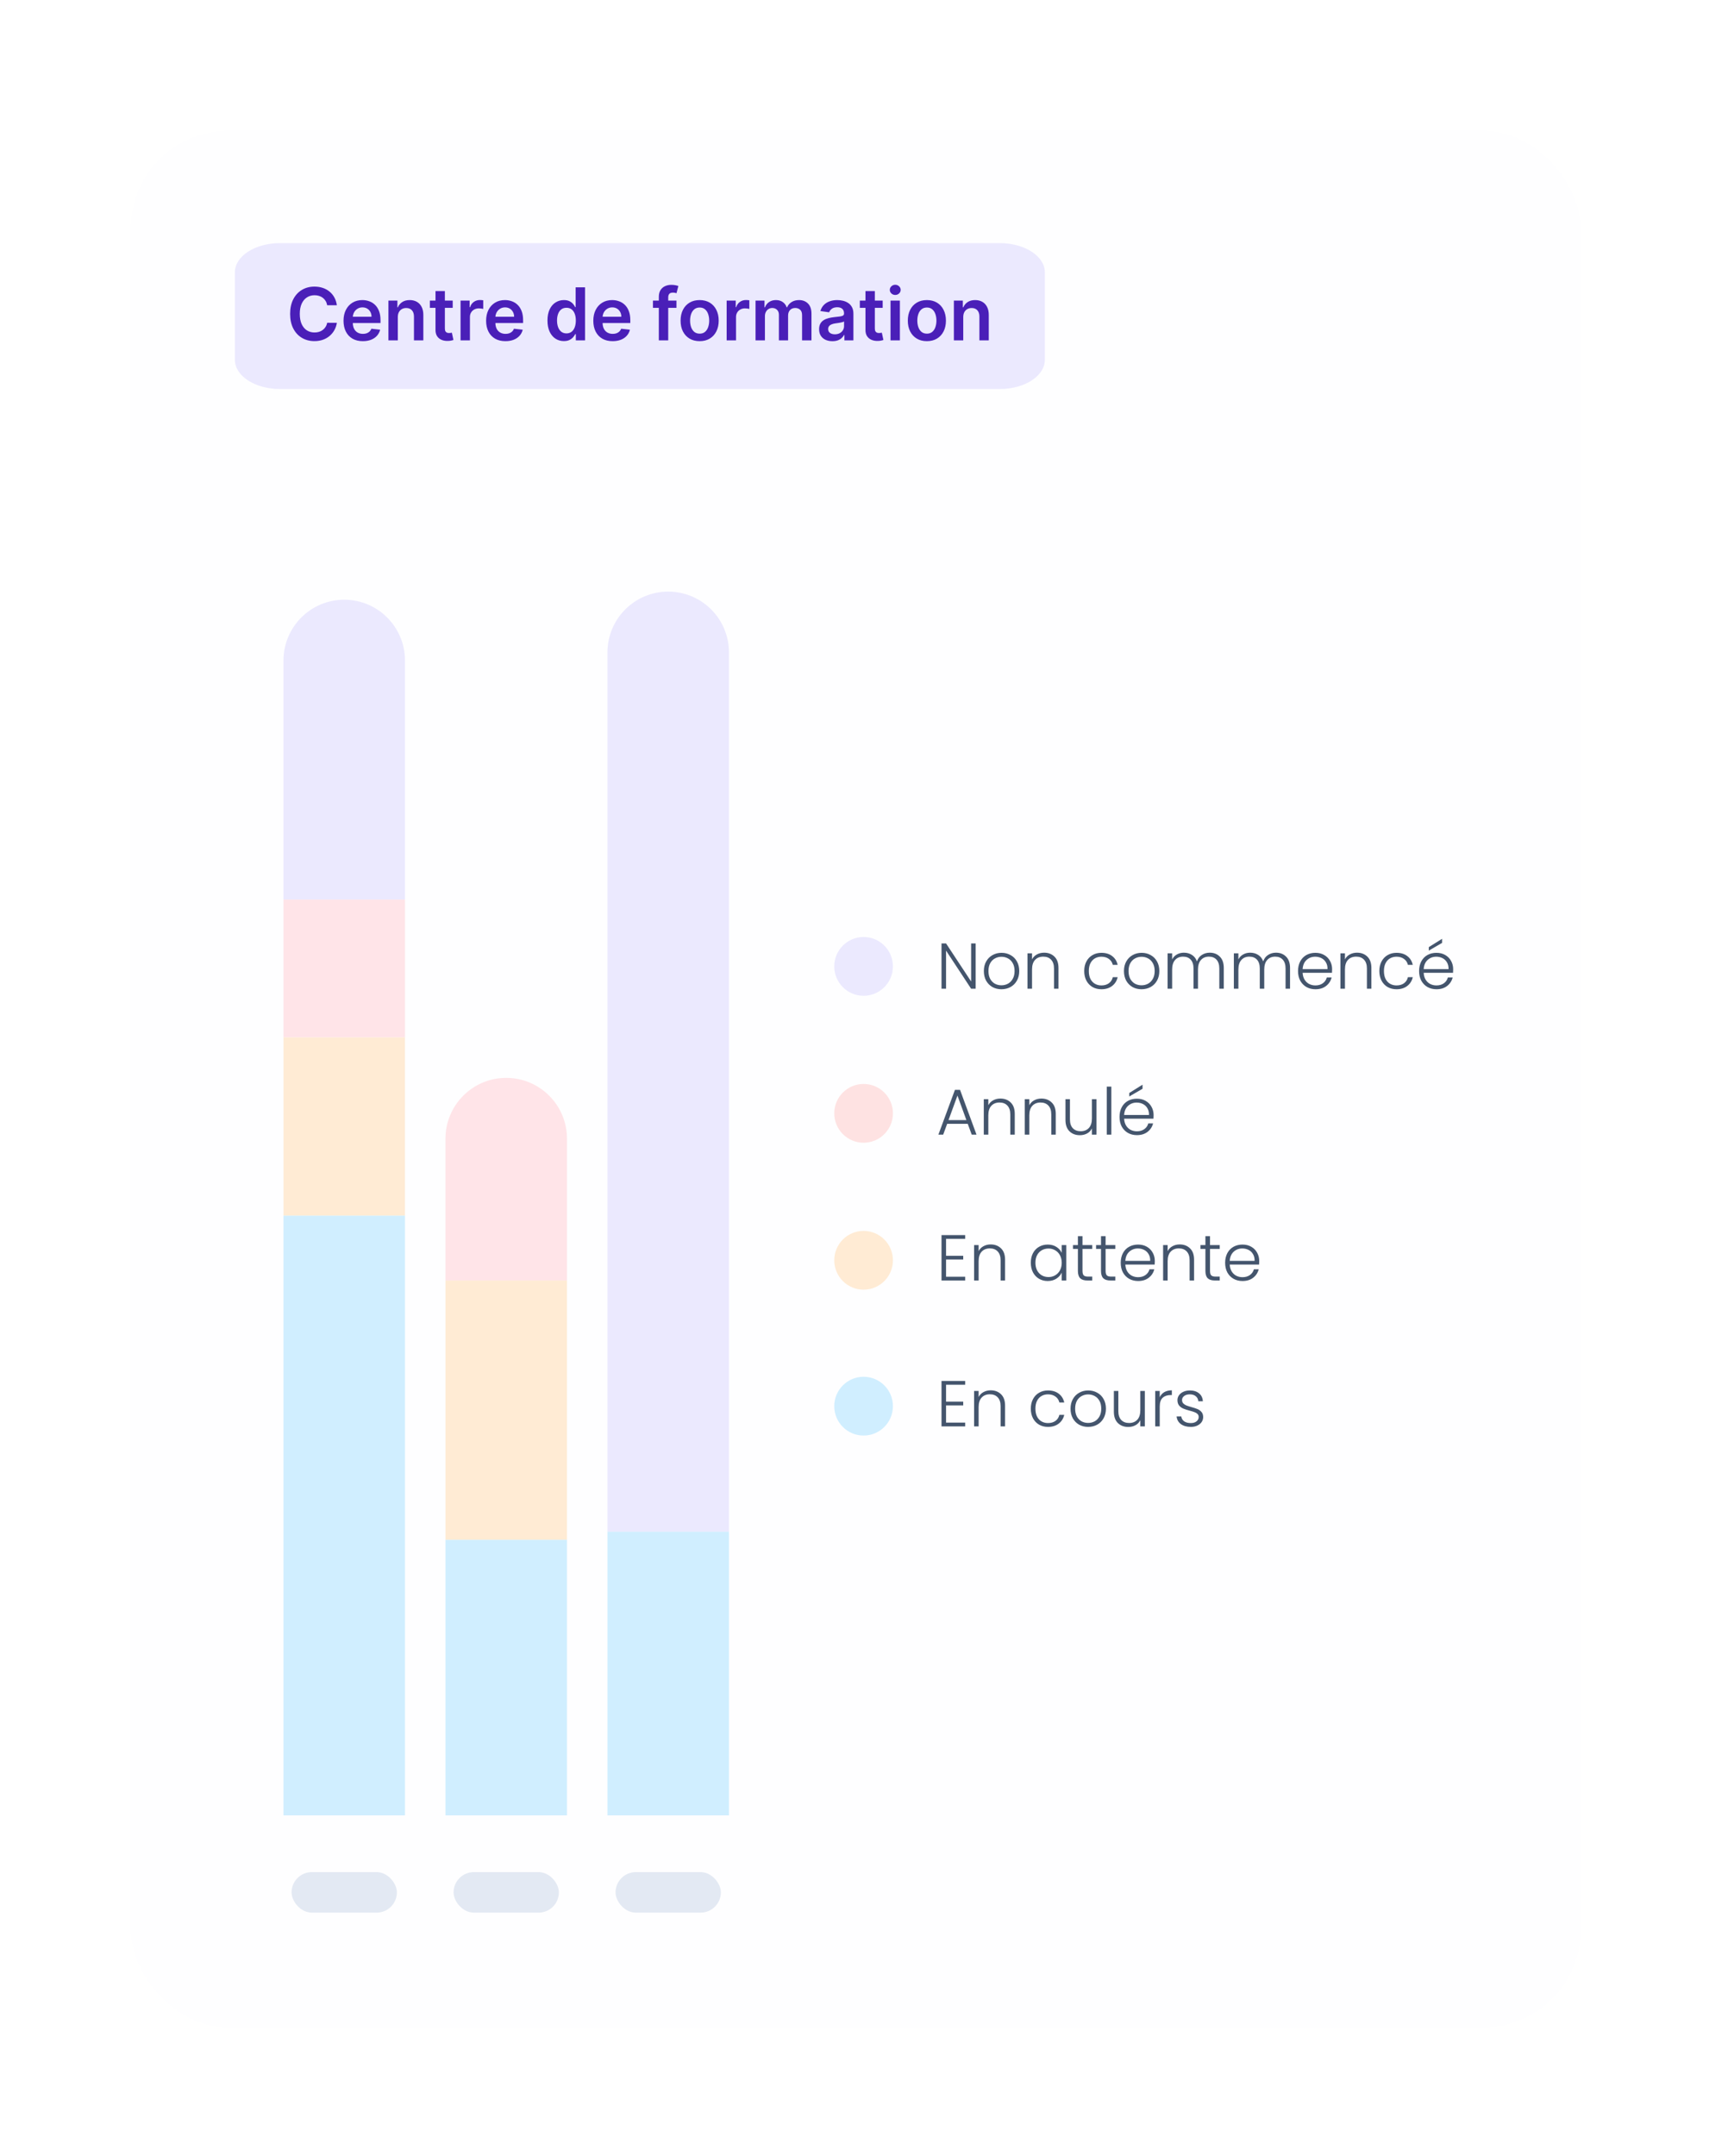 <svg width="211" height="266" viewBox="0 0 211 266" fill="none" xmlns="http://www.w3.org/2000/svg">
<g filter="url(#filter0_d_2831_55478)">
<rect x="13" y="13" width="179" height="234" rx="12" fill="#FEFEFF"/>
</g>
<path d="M123.444 30H34.556C31.487 30 29 31.612 29 33.6V44.4C29 46.388 31.487 48 34.556 48H123.444C126.513 48 129 46.388 129 44.4V33.6C129 31.612 126.513 30 123.444 30Z" fill="#EBE9FE"/>
<path d="M41.589 37.663H40.393C40.359 37.467 40.296 37.293 40.205 37.142C40.113 36.989 39.999 36.859 39.863 36.752C39.726 36.646 39.571 36.566 39.396 36.512C39.224 36.457 39.037 36.429 38.837 36.429C38.481 36.429 38.166 36.519 37.891 36.698C37.616 36.875 37.401 37.135 37.245 37.478C37.09 37.819 37.012 38.235 37.012 38.727C37.012 39.228 37.09 39.65 37.245 39.993C37.403 40.334 37.618 40.592 37.891 40.766C38.166 40.939 38.48 41.025 38.834 41.025C39.03 41.025 39.213 41 39.383 40.949C39.556 40.895 39.71 40.818 39.847 40.715C39.985 40.613 40.101 40.487 40.195 40.338C40.291 40.189 40.357 40.019 40.393 39.827L41.589 39.833C41.544 40.144 41.447 40.436 41.298 40.709C41.151 40.981 40.958 41.222 40.719 41.431C40.481 41.638 40.202 41.8 39.882 41.917C39.562 42.032 39.208 42.09 38.818 42.09C38.242 42.09 37.729 41.956 37.277 41.69C36.825 41.424 36.47 41.039 36.21 40.536C35.95 40.033 35.82 39.43 35.82 38.727C35.82 38.022 35.951 37.419 36.213 36.918C36.475 36.416 36.832 36.031 37.283 35.765C37.735 35.498 38.247 35.365 38.818 35.365C39.182 35.365 39.521 35.416 39.834 35.519C40.147 35.621 40.426 35.771 40.671 35.969C40.916 36.165 41.118 36.406 41.275 36.691C41.435 36.975 41.54 37.299 41.589 37.663ZM44.797 42.096C44.304 42.096 43.879 41.994 43.521 41.789C43.166 41.582 42.892 41.291 42.7 40.913C42.508 40.534 42.412 40.088 42.412 39.574C42.412 39.069 42.508 38.626 42.7 38.245C42.894 37.861 43.164 37.563 43.512 37.35C43.859 37.135 44.267 37.027 44.736 37.027C45.038 37.027 45.324 37.076 45.592 37.174C45.863 37.27 46.102 37.419 46.308 37.621C46.517 37.824 46.681 38.082 46.8 38.395C46.92 38.706 46.979 39.077 46.979 39.507V39.862H42.956V39.082H45.87C45.868 38.86 45.82 38.663 45.727 38.491C45.633 38.316 45.502 38.179 45.334 38.078C45.167 37.978 44.973 37.928 44.752 37.928C44.515 37.928 44.308 37.986 44.129 38.101C43.95 38.214 43.81 38.363 43.71 38.548C43.612 38.731 43.562 38.933 43.56 39.152V39.833C43.56 40.119 43.612 40.364 43.716 40.568C43.821 40.771 43.967 40.926 44.154 41.035C44.342 41.141 44.561 41.195 44.812 41.195C44.981 41.195 45.133 41.171 45.27 41.124C45.406 41.075 45.524 41.004 45.624 40.91C45.724 40.816 45.8 40.7 45.851 40.562L46.931 40.683C46.863 40.969 46.733 41.218 46.542 41.431C46.352 41.642 46.109 41.806 45.813 41.923C45.517 42.038 45.178 42.096 44.797 42.096ZM49.115 39.124V42H47.958V37.091H49.064V37.925H49.122C49.234 37.65 49.415 37.432 49.662 37.27C49.911 37.108 50.219 37.027 50.585 37.027C50.924 37.027 51.219 37.099 51.471 37.244C51.724 37.389 51.92 37.599 52.059 37.874C52.199 38.149 52.269 38.482 52.267 38.874V42H51.109V39.053C51.109 38.725 51.024 38.468 50.854 38.283C50.685 38.098 50.452 38.005 50.154 38.005C49.952 38.005 49.771 38.05 49.614 38.139C49.458 38.227 49.336 38.353 49.246 38.52C49.159 38.686 49.115 38.887 49.115 39.124ZM55.894 37.091V37.986H53.072V37.091H55.894ZM53.769 35.915H54.926V40.523C54.926 40.679 54.949 40.798 54.996 40.881C55.045 40.962 55.109 41.018 55.188 41.048C55.267 41.077 55.354 41.092 55.45 41.092C55.522 41.092 55.588 41.087 55.648 41.076C55.71 41.066 55.757 41.056 55.788 41.048L55.983 41.952C55.922 41.973 55.833 41.997 55.718 42.022C55.605 42.048 55.467 42.063 55.303 42.067C55.013 42.076 54.752 42.032 54.52 41.936C54.287 41.838 54.103 41.687 53.967 41.482C53.833 41.278 53.767 41.022 53.769 40.715V35.915ZM56.862 42V37.091H57.983V37.909H58.035C58.124 37.626 58.277 37.407 58.495 37.254C58.714 37.098 58.965 37.021 59.246 37.021C59.31 37.021 59.381 37.024 59.46 37.03C59.541 37.034 59.608 37.042 59.661 37.053V38.117C59.612 38.1 59.535 38.085 59.428 38.072C59.324 38.057 59.222 38.05 59.124 38.05C58.913 38.05 58.724 38.096 58.555 38.187C58.389 38.277 58.258 38.401 58.162 38.561C58.066 38.721 58.019 38.905 58.019 39.114V42H56.862ZM62.401 42.096C61.909 42.096 61.484 41.994 61.126 41.789C60.77 41.582 60.496 41.291 60.304 40.913C60.113 40.534 60.017 40.088 60.017 39.574C60.017 39.069 60.113 38.626 60.304 38.245C60.498 37.861 60.769 37.563 61.116 37.35C61.464 37.135 61.872 37.027 62.34 37.027C62.643 37.027 62.928 37.076 63.197 37.174C63.468 37.27 63.706 37.419 63.913 37.621C64.122 37.824 64.286 38.082 64.405 38.395C64.524 38.706 64.584 39.077 64.584 39.507V39.862H60.56V39.082H63.475C63.473 38.86 63.425 38.663 63.331 38.491C63.237 38.316 63.106 38.179 62.938 38.078C62.772 37.978 62.578 37.928 62.356 37.928C62.12 37.928 61.912 37.986 61.733 38.101C61.554 38.214 61.415 38.363 61.314 38.548C61.216 38.731 61.166 38.933 61.164 39.152V39.833C61.164 40.119 61.216 40.364 61.321 40.568C61.425 40.771 61.571 40.926 61.759 41.035C61.946 41.141 62.166 41.195 62.417 41.195C62.585 41.195 62.738 41.171 62.874 41.124C63.01 41.075 63.129 41.004 63.229 40.91C63.329 40.816 63.405 40.7 63.456 40.562L64.536 40.683C64.468 40.969 64.338 41.218 64.146 41.431C63.956 41.642 63.714 41.806 63.417 41.923C63.121 42.038 62.782 42.096 62.401 42.096ZM69.617 42.086C69.231 42.086 68.886 41.987 68.581 41.789C68.277 41.591 68.036 41.303 67.859 40.926C67.682 40.549 67.594 40.091 67.594 39.552C67.594 39.006 67.683 38.546 67.862 38.171C68.043 37.794 68.287 37.51 68.594 37.318C68.901 37.124 69.243 37.027 69.62 37.027C69.908 37.027 70.144 37.076 70.33 37.174C70.515 37.27 70.662 37.386 70.771 37.522C70.879 37.657 70.963 37.783 71.023 37.903H71.071V35.455H72.231V42H71.093V41.227H71.023C70.963 41.346 70.877 41.473 70.764 41.607C70.651 41.739 70.502 41.852 70.317 41.946C70.131 42.039 69.898 42.086 69.617 42.086ZM69.94 41.137C70.185 41.137 70.394 41.071 70.566 40.939C70.739 40.805 70.87 40.618 70.959 40.38C71.049 40.141 71.093 39.863 71.093 39.545C71.093 39.228 71.049 38.952 70.959 38.718C70.872 38.483 70.742 38.301 70.569 38.171C70.399 38.041 70.189 37.976 69.94 37.976C69.682 37.976 69.467 38.043 69.294 38.178C69.121 38.312 68.992 38.497 68.904 38.734C68.817 38.97 68.773 39.241 68.773 39.545C68.773 39.852 68.817 40.126 68.904 40.367C68.994 40.605 69.125 40.794 69.297 40.932C69.472 41.069 69.686 41.137 69.94 41.137ZM75.637 42.096C75.145 42.096 74.72 41.994 74.362 41.789C74.006 41.582 73.733 41.291 73.541 40.913C73.349 40.534 73.253 40.088 73.253 39.574C73.253 39.069 73.349 38.626 73.541 38.245C73.735 37.861 74.005 37.563 74.353 37.35C74.7 37.135 75.108 37.027 75.577 37.027C75.879 37.027 76.165 37.076 76.433 37.174C76.704 37.27 76.942 37.419 77.149 37.621C77.358 37.824 77.522 38.082 77.641 38.395C77.761 38.706 77.82 39.077 77.82 39.507V39.862H73.796V39.082H76.711C76.709 38.86 76.661 38.663 76.567 38.491C76.474 38.316 76.343 38.179 76.174 38.078C76.008 37.978 75.814 37.928 75.593 37.928C75.356 37.928 75.148 37.986 74.969 38.101C74.79 38.214 74.651 38.363 74.551 38.548C74.453 38.731 74.403 38.933 74.4 39.152V39.833C74.4 40.119 74.453 40.364 74.557 40.568C74.662 40.771 74.808 40.926 74.995 41.035C75.183 41.141 75.402 41.195 75.653 41.195C75.822 41.195 75.974 41.171 76.11 41.124C76.247 41.075 76.365 41.004 76.465 40.91C76.565 40.816 76.641 40.7 76.692 40.562L77.772 40.683C77.704 40.969 77.574 41.218 77.382 41.431C77.193 41.642 76.95 41.806 76.654 41.923C76.358 42.038 76.019 42.096 75.637 42.096ZM83.518 37.091V37.986H80.616V37.091H83.518ZM81.341 42V36.627C81.341 36.297 81.41 36.022 81.546 35.803C81.684 35.584 81.87 35.419 82.102 35.311C82.334 35.202 82.592 35.148 82.876 35.148C83.076 35.148 83.254 35.164 83.409 35.196C83.565 35.228 83.68 35.256 83.754 35.282L83.524 36.177C83.475 36.162 83.414 36.147 83.339 36.132C83.264 36.115 83.181 36.106 83.09 36.106C82.874 36.106 82.722 36.159 82.633 36.263C82.545 36.365 82.502 36.512 82.502 36.704V42H81.341ZM86.381 42.096C85.901 42.096 85.486 41.99 85.134 41.779C84.783 41.569 84.51 41.273 84.316 40.894C84.124 40.515 84.028 40.072 84.028 39.565C84.028 39.057 84.124 38.613 84.316 38.232C84.51 37.85 84.783 37.554 85.134 37.343C85.486 37.133 85.901 37.027 86.381 37.027C86.86 37.027 87.276 37.133 87.627 37.343C87.979 37.554 88.251 37.85 88.442 38.232C88.636 38.613 88.733 39.057 88.733 39.565C88.733 40.072 88.636 40.515 88.442 40.894C88.251 41.273 87.979 41.569 87.627 41.779C87.276 41.99 86.86 42.096 86.381 42.096ZM86.387 41.169C86.647 41.169 86.865 41.098 87.039 40.955C87.214 40.81 87.344 40.616 87.429 40.373C87.516 40.13 87.56 39.86 87.56 39.561C87.56 39.261 87.516 38.989 87.429 38.746C87.344 38.501 87.214 38.306 87.039 38.162C86.865 38.017 86.647 37.944 86.387 37.944C86.121 37.944 85.899 38.017 85.722 38.162C85.548 38.306 85.417 38.501 85.329 38.746C85.244 38.989 85.201 39.261 85.201 39.561C85.201 39.86 85.244 40.13 85.329 40.373C85.417 40.616 85.548 40.81 85.722 40.955C85.899 41.098 86.121 41.169 86.387 41.169ZM89.715 42V37.091H90.837V37.909H90.888C90.978 37.626 91.131 37.407 91.348 37.254C91.568 37.098 91.818 37.021 92.099 37.021C92.163 37.021 92.235 37.024 92.313 37.03C92.394 37.034 92.462 37.042 92.515 37.053V38.117C92.466 38.1 92.388 38.085 92.281 38.072C92.177 38.057 92.076 38.05 91.978 38.05C91.767 38.05 91.577 38.096 91.409 38.187C91.243 38.277 91.112 38.401 91.016 38.561C90.92 38.721 90.872 38.905 90.872 39.114V42H89.715ZM93.283 42V37.091H94.389V37.925H94.447C94.549 37.644 94.718 37.424 94.955 37.267C95.192 37.107 95.474 37.027 95.802 37.027C96.134 37.027 96.415 37.108 96.642 37.27C96.873 37.43 97.034 37.648 97.128 37.925H97.179C97.288 37.652 97.471 37.435 97.729 37.273C97.989 37.109 98.297 37.027 98.653 37.027C99.104 37.027 99.473 37.17 99.759 37.455C100.044 37.741 100.187 38.157 100.187 38.705V42H99.027V38.884C99.027 38.579 98.946 38.356 98.784 38.216C98.622 38.073 98.424 38.002 98.189 38.002C97.91 38.002 97.692 38.089 97.534 38.264C97.379 38.436 97.301 38.661 97.301 38.938V42H96.166V38.836C96.166 38.582 96.09 38.38 95.936 38.229C95.785 38.077 95.587 38.002 95.342 38.002C95.175 38.002 95.024 38.044 94.888 38.13C94.751 38.213 94.643 38.331 94.562 38.484C94.481 38.636 94.44 38.812 94.44 39.015V42H93.283ZM102.773 42.099C102.462 42.099 102.182 42.044 101.933 41.933C101.686 41.82 101.489 41.654 101.345 41.434C101.202 41.215 101.13 40.944 101.13 40.623C101.13 40.346 101.182 40.117 101.284 39.935C101.386 39.754 101.526 39.609 101.703 39.501C101.879 39.392 102.079 39.31 102.3 39.255C102.524 39.197 102.755 39.156 102.994 39.13C103.281 39.1 103.515 39.074 103.694 39.05C103.873 39.025 104.003 38.986 104.084 38.935C104.167 38.882 104.208 38.8 104.208 38.689V38.67C104.208 38.429 104.137 38.242 103.994 38.11C103.851 37.978 103.646 37.912 103.377 37.912C103.094 37.912 102.869 37.974 102.703 38.098C102.539 38.221 102.428 38.367 102.371 38.535L101.29 38.382C101.375 38.084 101.516 37.834 101.712 37.634C101.908 37.432 102.148 37.281 102.431 37.18C102.715 37.078 103.028 37.027 103.371 37.027C103.607 37.027 103.843 37.055 104.077 37.11C104.312 37.166 104.526 37.257 104.72 37.385C104.913 37.511 105.069 37.682 105.186 37.9C105.306 38.117 105.365 38.389 105.365 38.715V42H104.253V41.326H104.215C104.144 41.462 104.045 41.59 103.917 41.709C103.792 41.826 103.633 41.921 103.441 41.994C103.252 42.064 103.029 42.099 102.773 42.099ZM103.074 41.249C103.306 41.249 103.507 41.203 103.678 41.111C103.848 41.018 103.979 40.894 104.071 40.741C104.165 40.587 104.211 40.42 104.211 40.239V39.66C104.175 39.69 104.113 39.718 104.026 39.744C103.941 39.769 103.845 39.791 103.738 39.811C103.632 39.83 103.526 39.847 103.422 39.862C103.318 39.877 103.227 39.89 103.15 39.9C102.978 39.924 102.823 39.962 102.687 40.015C102.551 40.069 102.443 40.143 102.364 40.239C102.285 40.333 102.246 40.454 102.246 40.603C102.246 40.816 102.324 40.977 102.479 41.086C102.635 41.195 102.833 41.249 103.074 41.249ZM108.98 37.091V37.986H106.158V37.091H108.98ZM106.855 35.915L108.011 35.915V40.523C108.011 40.679 108.035 40.798 108.082 40.881C108.131 40.962 108.195 41.018 108.274 41.048C108.352 41.077 108.44 41.092 108.536 41.092C108.608 41.092 108.674 41.087 108.734 41.076C108.796 41.066 108.842 41.056 108.874 41.048L109.069 41.952C109.008 41.973 108.919 41.997 108.804 42.022C108.691 42.048 108.553 42.063 108.389 42.067C108.099 42.076 107.838 42.032 107.606 41.936C107.373 41.838 107.189 41.687 107.053 41.482C106.918 41.278 106.852 41.022 106.855 40.715V35.915ZM109.947 42V37.091H111.104V42H109.947ZM110.529 36.394C110.346 36.394 110.188 36.334 110.056 36.212C109.924 36.088 109.858 35.94 109.858 35.768C109.858 35.593 109.924 35.445 110.056 35.324C110.188 35.2 110.346 35.138 110.529 35.138C110.715 35.138 110.872 35.2 111.002 35.324C111.134 35.445 111.2 35.593 111.2 35.768C111.2 35.94 111.134 36.088 111.002 36.212C110.872 36.334 110.715 36.394 110.529 36.394ZM114.436 42.096C113.956 42.096 113.541 41.99 113.189 41.779C112.837 41.569 112.565 41.273 112.371 40.894C112.179 40.515 112.083 40.072 112.083 39.565C112.083 39.057 112.179 38.613 112.371 38.232C112.565 37.85 112.837 37.554 113.189 37.343C113.541 37.133 113.956 37.027 114.436 37.027C114.915 37.027 115.33 37.133 115.682 37.343C116.034 37.554 116.305 37.85 116.497 38.232C116.691 38.613 116.788 39.057 116.788 39.565C116.788 40.072 116.691 40.515 116.497 40.894C116.305 41.273 116.034 41.569 115.682 41.779C115.33 41.99 114.915 42.096 114.436 42.096ZM114.442 41.169C114.702 41.169 114.919 41.098 115.094 40.955C115.269 40.81 115.399 40.616 115.484 40.373C115.571 40.13 115.615 39.86 115.615 39.561C115.615 39.261 115.571 38.989 115.484 38.746C115.399 38.501 115.269 38.306 115.094 38.162C114.919 38.017 114.702 37.944 114.442 37.944C114.176 37.944 113.954 38.017 113.777 38.162C113.602 38.306 113.471 38.501 113.384 38.746C113.299 38.989 113.256 39.261 113.256 39.561C113.256 39.86 113.299 40.13 113.384 40.373C113.471 40.616 113.602 40.81 113.777 40.955C113.954 41.098 114.176 41.169 114.442 41.169ZM118.927 39.124V42H117.77V37.091H118.876V37.925H118.933C119.046 37.65 119.226 37.432 119.473 37.27C119.723 37.108 120.03 37.027 120.397 37.027C120.736 37.027 121.031 37.099 121.282 37.244C121.536 37.389 121.732 37.599 121.87 37.874C122.011 38.149 122.08 38.482 122.078 38.874V42H120.921V39.053C120.921 38.725 120.836 38.468 120.665 38.283C120.497 38.098 120.264 38.005 119.965 38.005C119.763 38.005 119.583 38.05 119.425 38.139C119.27 38.227 119.147 38.353 119.058 38.52C118.97 38.686 118.927 38.887 118.927 39.124Z" fill="#4A1FB8"/>
<g clip-path="url(#clip0_2831_55478)">
<rect x="35" y="74" width="15" height="37" fill="#EBE9FE"/>
<rect x="35" y="111" width="15" height="17" fill="#FFE4E8"/>
<rect x="35" y="128" width="15" height="22" fill="#FFEBD4"/>
<rect x="35" y="150" width="15" height="79" fill="#D0EEFF"/>
</g>
<g clip-path="url(#clip1_2831_55478)">
<rect x="55" y="133" width="15" height="25" fill="#FFE4E8"/>
<rect x="55" y="158" width="15" height="32" fill="#FFEBD4"/>
<rect x="55" y="190" width="15" height="34" fill="#D0EEFF"/>
</g>
<g clip-path="url(#clip2_2831_55478)">
<rect width="15" height="116" transform="matrix(1 0 0 -1 75 189)" fill="#EBE9FE"/>
<rect x="75" y="189" width="15" height="36" fill="#D0EEFF"/>
</g>
<path d="M120.459 122H119.899L116.803 117.296V122H116.243V116.408H116.803L119.899 121.104V116.408H120.459V122ZM123.639 122.064C123.228 122.064 122.858 121.973 122.527 121.792C122.202 121.605 121.943 121.344 121.751 121.008C121.564 120.667 121.471 120.269 121.471 119.816C121.471 119.363 121.567 118.968 121.759 118.632C121.951 118.291 122.212 118.029 122.543 117.848C122.874 117.661 123.244 117.568 123.655 117.568C124.066 117.568 124.436 117.661 124.767 117.848C125.103 118.029 125.364 118.291 125.551 118.632C125.743 118.968 125.839 119.363 125.839 119.816C125.839 120.264 125.743 120.659 125.551 121C125.359 121.341 125.095 121.605 124.759 121.792C124.423 121.973 124.05 122.064 123.639 122.064ZM123.639 121.576C123.927 121.576 124.194 121.512 124.439 121.384C124.684 121.251 124.882 121.053 125.031 120.792C125.186 120.525 125.263 120.2 125.263 119.816C125.263 119.432 125.188 119.109 125.039 118.848C124.89 118.581 124.692 118.384 124.447 118.256C124.202 118.123 123.935 118.056 123.647 118.056C123.359 118.056 123.092 118.123 122.847 118.256C122.602 118.384 122.404 118.581 122.255 118.848C122.111 119.109 122.039 119.432 122.039 119.816C122.039 120.2 122.111 120.525 122.255 120.792C122.404 121.053 122.599 121.251 122.839 121.384C123.084 121.512 123.351 121.576 123.639 121.576ZM128.908 117.552C129.431 117.552 129.857 117.715 130.188 118.04C130.519 118.36 130.684 118.827 130.684 119.44V122H130.132V119.504C130.132 119.029 130.012 118.667 129.772 118.416C129.537 118.165 129.215 118.04 128.804 118.04C128.383 118.04 128.047 118.173 127.796 118.44C127.545 118.707 127.42 119.099 127.42 119.616V122H126.86V117.632H127.42V118.376C127.559 118.109 127.759 117.907 128.02 117.768C128.281 117.624 128.577 117.552 128.908 117.552ZM133.862 119.816C133.862 119.363 133.952 118.968 134.134 118.632C134.315 118.291 134.566 118.029 134.886 117.848C135.206 117.661 135.571 117.568 135.982 117.568C136.52 117.568 136.963 117.701 137.31 117.968C137.662 118.235 137.888 118.597 137.99 119.056H137.39C137.315 118.741 137.152 118.496 136.902 118.32C136.656 118.139 136.35 118.048 135.982 118.048C135.688 118.048 135.424 118.115 135.19 118.248C134.955 118.381 134.768 118.581 134.63 118.848C134.496 119.109 134.43 119.432 134.43 119.816C134.43 120.2 134.496 120.525 134.63 120.792C134.768 121.059 134.955 121.259 135.19 121.392C135.424 121.525 135.688 121.592 135.982 121.592C136.35 121.592 136.656 121.504 136.902 121.328C137.152 121.147 137.315 120.896 137.39 120.576H137.99C137.888 121.024 137.662 121.384 137.31 121.656C136.958 121.928 136.515 122.064 135.982 122.064C135.571 122.064 135.206 121.973 134.886 121.792C134.566 121.605 134.315 121.344 134.134 121.008C133.952 120.667 133.862 120.269 133.862 119.816ZM140.936 122.064C140.525 122.064 140.155 121.973 139.824 121.792C139.499 121.605 139.24 121.344 139.048 121.008C138.861 120.667 138.768 120.269 138.768 119.816C138.768 119.363 138.864 118.968 139.056 118.632C139.248 118.291 139.509 118.029 139.84 117.848C140.171 117.661 140.541 117.568 140.952 117.568C141.363 117.568 141.733 117.661 142.064 117.848C142.4 118.029 142.661 118.291 142.848 118.632C143.04 118.968 143.136 119.363 143.136 119.816C143.136 120.264 143.04 120.659 142.848 121C142.656 121.341 142.392 121.605 142.056 121.792C141.72 121.973 141.347 122.064 140.936 122.064ZM140.936 121.576C141.224 121.576 141.491 121.512 141.736 121.384C141.981 121.251 142.179 121.053 142.328 120.792C142.483 120.525 142.56 120.2 142.56 119.816C142.56 119.432 142.485 119.109 142.336 118.848C142.187 118.581 141.989 118.384 141.744 118.256C141.499 118.123 141.232 118.056 140.944 118.056C140.656 118.056 140.389 118.123 140.144 118.256C139.899 118.384 139.701 118.581 139.552 118.848C139.408 119.109 139.336 119.432 139.336 119.816C139.336 120.2 139.408 120.525 139.552 120.792C139.701 121.053 139.896 121.251 140.136 121.384C140.381 121.512 140.648 121.576 140.936 121.576ZM149.357 117.552C149.869 117.552 150.285 117.715 150.605 118.04C150.93 118.36 151.093 118.827 151.093 119.44V122H150.541V119.504C150.541 119.029 150.426 118.667 150.197 118.416C149.968 118.165 149.656 118.04 149.261 118.04C148.85 118.04 148.522 118.176 148.277 118.448C148.032 118.72 147.909 119.115 147.909 119.632V122H147.357V119.504C147.357 119.029 147.242 118.667 147.013 118.416C146.784 118.165 146.469 118.04 146.069 118.04C145.658 118.04 145.33 118.176 145.085 118.448C144.84 118.72 144.717 119.115 144.717 119.632V122H144.157V117.632H144.717V118.384C144.856 118.112 145.053 117.907 145.309 117.768C145.565 117.624 145.85 117.552 146.165 117.552C146.544 117.552 146.874 117.643 147.157 117.824C147.445 118.005 147.653 118.272 147.781 118.624C147.898 118.277 148.098 118.013 148.381 117.832C148.669 117.645 148.994 117.552 149.357 117.552ZM157.537 117.552C158.049 117.552 158.465 117.715 158.785 118.04C159.11 118.36 159.273 118.827 159.273 119.44V122H158.721V119.504C158.721 119.029 158.606 118.667 158.377 118.416C158.147 118.165 157.835 118.04 157.441 118.04C157.03 118.04 156.702 118.176 156.457 118.448C156.211 118.72 156.089 119.115 156.089 119.632V122H155.537V119.504C155.537 119.029 155.422 118.667 155.193 118.416C154.963 118.165 154.649 118.04 154.249 118.04C153.838 118.04 153.51 118.176 153.265 118.448C153.019 118.72 152.897 119.115 152.897 119.632V122H152.337V117.632H152.897V118.384C153.035 118.112 153.233 117.907 153.489 117.768C153.745 117.624 154.03 117.552 154.345 117.552C154.723 117.552 155.054 117.643 155.337 117.824C155.625 118.005 155.833 118.272 155.961 118.624C156.078 118.277 156.278 118.013 156.561 117.832C156.849 117.645 157.174 117.552 157.537 117.552ZM164.468 119.592C164.468 119.784 164.463 119.931 164.452 120.032H160.828C160.844 120.363 160.924 120.645 161.068 120.88C161.212 121.115 161.402 121.293 161.636 121.416C161.871 121.533 162.127 121.592 162.404 121.592C162.767 121.592 163.071 121.504 163.316 121.328C163.567 121.152 163.732 120.915 163.812 120.616H164.404C164.298 121.043 164.068 121.392 163.716 121.664C163.37 121.931 162.932 122.064 162.404 122.064C161.994 122.064 161.626 121.973 161.3 121.792C160.975 121.605 160.719 121.344 160.532 121.008C160.351 120.667 160.26 120.269 160.26 119.816C160.26 119.363 160.351 118.965 160.532 118.624C160.714 118.283 160.967 118.021 161.292 117.84C161.618 117.659 161.988 117.568 162.404 117.568C162.82 117.568 163.183 117.659 163.492 117.84C163.807 118.021 164.047 118.267 164.212 118.576C164.383 118.88 164.468 119.219 164.468 119.592ZM163.9 119.576C163.906 119.251 163.839 118.973 163.7 118.744C163.567 118.515 163.383 118.341 163.148 118.224C162.914 118.107 162.658 118.048 162.38 118.048C161.964 118.048 161.61 118.181 161.316 118.448C161.023 118.715 160.86 119.091 160.828 119.576H163.9ZM167.541 117.552C168.063 117.552 168.49 117.715 168.821 118.04C169.151 118.36 169.317 118.827 169.317 119.44V122H168.765V119.504C168.765 119.029 168.645 118.667 168.405 118.416C168.17 118.165 167.847 118.04 167.437 118.04C167.015 118.04 166.679 118.173 166.429 118.44C166.178 118.707 166.053 119.099 166.053 119.616V122H165.493V117.632H166.053V118.376C166.191 118.109 166.391 117.907 166.653 117.768C166.914 117.624 167.21 117.552 167.541 117.552ZM170.299 119.816C170.299 119.363 170.39 118.968 170.571 118.632C170.753 118.291 171.003 118.029 171.323 117.848C171.643 117.661 172.009 117.568 172.419 117.568C172.958 117.568 173.401 117.701 173.747 117.968C174.099 118.235 174.326 118.597 174.427 119.056H173.827C173.753 118.741 173.59 118.496 173.339 118.32C173.094 118.139 172.787 118.048 172.419 118.048C172.126 118.048 171.862 118.115 171.627 118.248C171.393 118.381 171.206 118.581 171.067 118.848C170.934 119.109 170.867 119.432 170.867 119.816C170.867 120.2 170.934 120.525 171.067 120.792C171.206 121.059 171.393 121.259 171.627 121.392C171.862 121.525 172.126 121.592 172.419 121.592C172.787 121.592 173.094 121.504 173.339 121.328C173.59 121.147 173.753 120.896 173.827 120.576H174.427C174.326 121.024 174.099 121.384 173.747 121.656C173.395 121.928 172.953 122.064 172.419 122.064C172.009 122.064 171.643 121.973 171.323 121.792C171.003 121.605 170.753 121.344 170.571 121.008C170.39 120.667 170.299 120.269 170.299 119.816ZM179.414 119.592C179.414 119.784 179.408 119.931 179.398 120.032H175.774C175.79 120.363 175.87 120.645 176.014 120.88C176.158 121.115 176.347 121.293 176.582 121.416C176.816 121.533 177.072 121.592 177.35 121.592C177.712 121.592 178.016 121.504 178.262 121.328C178.512 121.152 178.678 120.915 178.758 120.616H179.35C179.243 121.043 179.014 121.392 178.662 121.664C178.315 121.931 177.878 122.064 177.35 122.064C176.939 122.064 176.571 121.973 176.246 121.792C175.92 121.605 175.664 121.344 175.478 121.008C175.296 120.667 175.206 120.269 175.206 119.816C175.206 119.363 175.296 118.965 175.478 118.624C175.659 118.283 175.912 118.021 176.238 117.84C176.563 117.659 176.934 117.568 177.35 117.568C177.766 117.568 178.128 117.659 178.438 117.84C178.752 118.021 178.992 118.267 179.158 118.576C179.328 118.88 179.414 119.219 179.414 119.592ZM178.846 119.576C178.851 119.251 178.784 118.973 178.646 118.744C178.512 118.515 178.328 118.341 178.094 118.224C177.859 118.107 177.603 118.048 177.326 118.048C176.91 118.048 176.555 118.181 176.262 118.448C175.968 118.715 175.806 119.091 175.774 119.576H178.846ZM178.046 116.344L176.406 117.296V116.864L178.046 115.84V116.344Z" fill="#44556D"/>
<path d="M119.483 138.672H116.939L116.451 140H115.859L117.899 134.48H118.531L120.563 140H119.971L119.483 138.672ZM119.315 138.208L118.211 135.184L117.107 138.208H119.315ZM123.51 135.552C124.032 135.552 124.459 135.715 124.79 136.04C125.12 136.36 125.286 136.827 125.286 137.44V140H124.734V137.504C124.734 137.029 124.614 136.667 124.374 136.416C124.139 136.165 123.816 136.04 123.406 136.04C122.984 136.04 122.648 136.173 122.398 136.44C122.147 136.707 122.022 137.099 122.022 137.616V140H121.462V135.632H122.022V136.376C122.16 136.109 122.36 135.907 122.622 135.768C122.883 135.624 123.179 135.552 123.51 135.552ZM128.572 135.552C129.095 135.552 129.521 135.715 129.852 136.04C130.183 136.36 130.348 136.827 130.348 137.44V140H129.796V137.504C129.796 137.029 129.676 136.667 129.436 136.416C129.201 136.165 128.879 136.04 128.468 136.04C128.047 136.04 127.711 136.173 127.46 136.44C127.209 136.707 127.084 137.099 127.084 137.616V140H126.524V135.632H127.084V136.376C127.223 136.109 127.423 135.907 127.684 135.768C127.945 135.624 128.241 135.552 128.572 135.552ZM135.371 135.632V140H134.811V139.232C134.683 139.504 134.485 139.712 134.219 139.856C133.952 140 133.653 140.072 133.323 140.072C132.8 140.072 132.373 139.912 132.043 139.592C131.712 139.267 131.547 138.797 131.547 138.184V135.632H132.099V138.12C132.099 138.595 132.216 138.957 132.451 139.208C132.691 139.459 133.016 139.584 133.427 139.584C133.848 139.584 134.184 139.451 134.435 139.184C134.685 138.917 134.811 138.525 134.811 138.008V135.632H135.371ZM137.209 134.08V140H136.649V134.08H137.209ZM142.429 137.592C142.429 137.784 142.424 137.931 142.413 138.032H138.789C138.805 138.363 138.885 138.645 139.029 138.88C139.173 139.115 139.362 139.293 139.597 139.416C139.832 139.533 140.088 139.592 140.365 139.592C140.728 139.592 141.032 139.504 141.277 139.328C141.528 139.152 141.693 138.915 141.773 138.616H142.365C142.258 139.043 142.029 139.392 141.677 139.664C141.33 139.931 140.893 140.064 140.365 140.064C139.954 140.064 139.586 139.973 139.261 139.792C138.936 139.605 138.68 139.344 138.493 139.008C138.312 138.667 138.221 138.269 138.221 137.816C138.221 137.363 138.312 136.965 138.493 136.624C138.674 136.283 138.928 136.021 139.253 135.84C139.578 135.659 139.949 135.568 140.365 135.568C140.781 135.568 141.144 135.659 141.453 135.84C141.768 136.021 142.008 136.267 142.173 136.576C142.344 136.88 142.429 137.219 142.429 137.592ZM141.861 137.576C141.866 137.251 141.8 136.973 141.661 136.744C141.528 136.515 141.344 136.341 141.109 136.224C140.874 136.107 140.618 136.048 140.341 136.048C139.925 136.048 139.57 136.181 139.277 136.448C138.984 136.715 138.821 137.091 138.789 137.576H141.861ZM141.061 134.344L139.421 135.296V134.864L141.061 133.84V134.344Z" fill="#44556D"/>
<path d="M116.803 152.864V154.952H118.923V155.416H116.803V157.536H119.163V158H116.243V152.4H119.163V152.864H116.803ZM122.314 153.552C122.837 153.552 123.264 153.715 123.594 154.04C123.925 154.36 124.09 154.827 124.09 155.44V158H123.538V155.504C123.538 155.029 123.418 154.667 123.178 154.416C122.944 154.165 122.621 154.04 122.21 154.04C121.789 154.04 121.453 154.173 121.202 154.44C120.952 154.707 120.826 155.099 120.826 155.616V158H120.266V153.632H120.826V154.376C120.965 154.109 121.165 153.907 121.426 153.768C121.688 153.624 121.984 153.552 122.314 153.552ZM127.268 155.808C127.268 155.36 127.356 154.968 127.532 154.632C127.713 154.291 127.961 154.029 128.276 153.848C128.596 153.661 128.956 153.568 129.356 153.568C129.772 153.568 130.129 153.664 130.428 153.856C130.732 154.048 130.951 154.293 131.084 154.592V153.632H131.644V158H131.084V157.032C130.945 157.331 130.724 157.579 130.42 157.776C130.121 157.968 129.764 158.064 129.348 158.064C128.953 158.064 128.596 157.971 128.276 157.784C127.961 157.597 127.713 157.333 127.532 156.992C127.356 156.651 127.268 156.256 127.268 155.808ZM131.084 155.816C131.084 155.464 131.012 155.155 130.868 154.888C130.724 154.621 130.527 154.416 130.276 154.272C130.031 154.128 129.759 154.056 129.46 154.056C129.151 154.056 128.873 154.125 128.628 154.264C128.383 154.403 128.188 154.605 128.044 154.872C127.905 155.133 127.836 155.445 127.836 155.808C127.836 156.165 127.905 156.48 128.044 156.752C128.188 157.019 128.383 157.224 128.628 157.368C128.873 157.507 129.151 157.576 129.46 157.576C129.759 157.576 130.031 157.504 130.276 157.36C130.527 157.216 130.724 157.011 130.868 156.744C131.012 156.477 131.084 156.168 131.084 155.816ZM133.65 154.104V156.816C133.65 157.083 133.701 157.267 133.802 157.368C133.904 157.469 134.082 157.52 134.338 157.52H134.85V158H134.25C133.856 158 133.562 157.909 133.37 157.728C133.178 157.541 133.082 157.237 133.082 156.816V154.104H132.474V153.632H133.082V152.536H133.65V153.632H134.85V154.104H133.65ZM136.502 154.104V156.816C136.502 157.083 136.553 157.267 136.654 157.368C136.755 157.469 136.934 157.52 137.19 157.52H137.702V158H137.102C136.707 158 136.414 157.909 136.222 157.728C136.03 157.541 135.934 157.237 135.934 156.816V154.104H135.326V153.632H135.934V152.536H136.502V153.632H137.702V154.104H136.502ZM142.578 155.592C142.578 155.784 142.572 155.931 142.562 156.032H138.938C138.954 156.363 139.034 156.645 139.178 156.88C139.322 157.115 139.511 157.293 139.746 157.416C139.98 157.533 140.236 157.592 140.514 157.592C140.876 157.592 141.18 157.504 141.426 157.328C141.676 157.152 141.842 156.915 141.922 156.616H142.514C142.407 157.043 142.178 157.392 141.826 157.664C141.479 157.931 141.042 158.064 140.514 158.064C140.103 158.064 139.735 157.973 139.41 157.792C139.084 157.605 138.828 157.344 138.642 157.008C138.46 156.667 138.37 156.269 138.37 155.816C138.37 155.363 138.46 154.965 138.642 154.624C138.823 154.283 139.076 154.021 139.402 153.84C139.727 153.659 140.098 153.568 140.514 153.568C140.93 153.568 141.292 153.659 141.602 153.84C141.916 154.021 142.156 154.267 142.322 154.576C142.492 154.88 142.578 155.219 142.578 155.592ZM142.01 155.576C142.015 155.251 141.948 154.973 141.81 154.744C141.676 154.515 141.492 154.341 141.258 154.224C141.023 154.107 140.767 154.048 140.49 154.048C140.074 154.048 139.719 154.181 139.426 154.448C139.132 154.715 138.97 155.091 138.938 155.576H142.01ZM145.65 153.552C146.173 153.552 146.599 153.715 146.93 154.04C147.261 154.36 147.426 154.827 147.426 155.44V158H146.874V155.504C146.874 155.029 146.754 154.667 146.514 154.416C146.279 154.165 145.957 154.04 145.546 154.04C145.125 154.04 144.789 154.173 144.538 154.44C144.287 154.707 144.162 155.099 144.162 155.616V158H143.602V153.632H144.162V154.376C144.301 154.109 144.501 153.907 144.762 153.768C145.023 153.624 145.319 153.552 145.65 153.552ZM149.393 154.104V156.816C149.393 157.083 149.443 157.267 149.545 157.368C149.646 157.469 149.825 157.52 150.081 157.52H150.593V158H149.993C149.598 158 149.305 157.909 149.113 157.728C148.921 157.541 148.825 157.237 148.825 156.816V154.104H148.217V153.632H148.825V152.536H149.393V153.632H150.593V154.104H149.393ZM155.468 155.592C155.468 155.784 155.463 155.931 155.452 156.032H151.828C151.844 156.363 151.924 156.645 152.068 156.88C152.212 157.115 152.402 157.293 152.636 157.416C152.871 157.533 153.127 157.592 153.404 157.592C153.767 157.592 154.071 157.504 154.316 157.328C154.567 157.152 154.732 156.915 154.812 156.616H155.404C155.298 157.043 155.068 157.392 154.716 157.664C154.37 157.931 153.932 158.064 153.404 158.064C152.994 158.064 152.626 157.973 152.3 157.792C151.975 157.605 151.719 157.344 151.532 157.008C151.351 156.667 151.26 156.269 151.26 155.816C151.26 155.363 151.351 154.965 151.532 154.624C151.714 154.283 151.967 154.021 152.292 153.84C152.618 153.659 152.988 153.568 153.404 153.568C153.82 153.568 154.183 153.659 154.492 153.84C154.807 154.021 155.047 154.267 155.212 154.576C155.383 154.88 155.468 155.219 155.468 155.592ZM154.9 155.576C154.906 155.251 154.839 154.973 154.7 154.744C154.567 154.515 154.383 154.341 154.148 154.224C153.914 154.107 153.658 154.048 153.38 154.048C152.964 154.048 152.61 154.181 152.316 154.448C152.023 154.715 151.86 155.091 151.828 155.576H154.9Z" fill="#44556D"/>
<path d="M116.803 170.864V172.952H118.923V173.416H116.803V175.536H119.163V176H116.243V170.4H119.163V170.864H116.803ZM122.314 171.552C122.837 171.552 123.264 171.715 123.594 172.04C123.925 172.36 124.09 172.827 124.09 173.44V176H123.538V173.504C123.538 173.029 123.418 172.667 123.178 172.416C122.944 172.165 122.621 172.04 122.21 172.04C121.789 172.04 121.453 172.173 121.202 172.44C120.952 172.707 120.826 173.099 120.826 173.616V176H120.266V171.632H120.826V172.376C120.965 172.109 121.165 171.907 121.426 171.768C121.688 171.624 121.984 171.552 122.314 171.552ZM127.268 173.816C127.268 173.363 127.359 172.968 127.54 172.632C127.721 172.291 127.972 172.029 128.292 171.848C128.612 171.661 128.977 171.568 129.388 171.568C129.927 171.568 130.369 171.701 130.716 171.968C131.068 172.235 131.295 172.597 131.396 173.056H130.796C130.721 172.741 130.559 172.496 130.308 172.32C130.063 172.139 129.756 172.048 129.388 172.048C129.095 172.048 128.831 172.115 128.596 172.248C128.361 172.381 128.175 172.581 128.036 172.848C127.903 173.109 127.836 173.432 127.836 173.816C127.836 174.2 127.903 174.525 128.036 174.792C128.175 175.059 128.361 175.259 128.596 175.392C128.831 175.525 129.095 175.592 129.388 175.592C129.756 175.592 130.063 175.504 130.308 175.328C130.559 175.147 130.721 174.896 130.796 174.576H131.396C131.295 175.024 131.068 175.384 130.716 175.656C130.364 175.928 129.921 176.064 129.388 176.064C128.977 176.064 128.612 175.973 128.292 175.792C127.972 175.605 127.721 175.344 127.54 175.008C127.359 174.667 127.268 174.269 127.268 173.816ZM134.342 176.064C133.932 176.064 133.561 175.973 133.23 175.792C132.905 175.605 132.646 175.344 132.454 175.008C132.268 174.667 132.174 174.269 132.174 173.816C132.174 173.363 132.27 172.968 132.462 172.632C132.654 172.291 132.916 172.029 133.246 171.848C133.577 171.661 133.948 171.568 134.358 171.568C134.769 171.568 135.14 171.661 135.47 171.848C135.806 172.029 136.068 172.291 136.254 172.632C136.446 172.968 136.542 173.363 136.542 173.816C136.542 174.264 136.446 174.659 136.254 175C136.062 175.341 135.798 175.605 135.462 175.792C135.126 175.973 134.753 176.064 134.342 176.064ZM134.342 175.576C134.63 175.576 134.897 175.512 135.142 175.384C135.388 175.251 135.585 175.053 135.734 174.792C135.889 174.525 135.966 174.2 135.966 173.816C135.966 173.432 135.892 173.109 135.742 172.848C135.593 172.581 135.396 172.384 135.15 172.256C134.905 172.123 134.638 172.056 134.35 172.056C134.062 172.056 133.796 172.123 133.55 172.256C133.305 172.384 133.108 172.581 132.958 172.848C132.814 173.109 132.742 173.432 132.742 173.816C132.742 174.2 132.814 174.525 132.958 174.792C133.108 175.053 133.302 175.251 133.542 175.384C133.788 175.512 134.054 175.576 134.342 175.576ZM141.347 171.632V176H140.787V175.232C140.659 175.504 140.462 175.712 140.195 175.856C139.928 176 139.63 176.072 139.299 176.072C138.776 176.072 138.35 175.912 138.019 175.592C137.688 175.267 137.523 174.797 137.523 174.184V171.632H138.075V174.12C138.075 174.595 138.192 174.957 138.427 175.208C138.667 175.459 138.992 175.584 139.403 175.584C139.824 175.584 140.16 175.451 140.411 175.184C140.662 174.917 140.787 174.525 140.787 174.008V171.632H141.347ZM143.186 172.408C143.308 172.136 143.495 171.925 143.746 171.776C144.002 171.627 144.314 171.552 144.682 171.552V172.136H144.53C144.124 172.136 143.799 172.245 143.554 172.464C143.308 172.683 143.186 173.048 143.186 173.56V176H142.626V171.632H143.186V172.408ZM147.028 176.064C146.527 176.064 146.116 175.949 145.796 175.72C145.481 175.485 145.305 175.168 145.268 174.768H145.844C145.871 175.013 145.985 175.213 146.188 175.368C146.396 175.517 146.673 175.592 147.02 175.592C147.324 175.592 147.561 175.52 147.732 175.376C147.908 175.232 147.996 175.053 147.996 174.84C147.996 174.691 147.948 174.568 147.852 174.472C147.756 174.376 147.633 174.301 147.484 174.248C147.34 174.189 147.143 174.128 146.892 174.064C146.567 173.979 146.303 173.893 146.1 173.808C145.897 173.723 145.724 173.597 145.58 173.432C145.441 173.261 145.372 173.035 145.372 172.752C145.372 172.539 145.436 172.341 145.564 172.16C145.692 171.979 145.873 171.835 146.108 171.728C146.343 171.621 146.609 171.568 146.908 171.568C147.377 171.568 147.756 171.688 148.044 171.928C148.332 172.163 148.487 172.488 148.508 172.904H147.948C147.932 172.648 147.831 172.443 147.644 172.288C147.463 172.128 147.212 172.048 146.892 172.048C146.609 172.048 146.38 172.115 146.204 172.248C146.028 172.381 145.94 172.547 145.94 172.744C145.94 172.915 145.991 173.056 146.092 173.168C146.199 173.275 146.329 173.36 146.484 173.424C146.639 173.483 146.847 173.549 147.108 173.624C147.423 173.709 147.673 173.792 147.86 173.872C148.047 173.952 148.207 174.069 148.34 174.224C148.473 174.379 148.543 174.584 148.548 174.84C148.548 175.075 148.484 175.285 148.356 175.472C148.228 175.653 148.049 175.797 147.82 175.904C147.591 176.011 147.327 176.064 147.028 176.064Z" fill="#44556D"/>
<path d="M106.622 122.869C108.622 122.869 110.244 121.246 110.244 119.243C110.244 117.24 108.622 115.616 106.622 115.616C104.622 115.616 103 117.24 103 119.243C103 121.246 104.622 122.869 106.622 122.869Z" fill="#EBE9FE"/>
<path d="M106.622 141.002C108.622 141.002 110.244 139.378 110.244 137.375C110.244 135.372 108.622 133.749 106.622 133.749C104.622 133.749 103 135.372 103 137.375C103 139.378 104.622 141.002 106.622 141.002Z" fill="#FEE2E2"/>
<path d="M106.622 159.134C108.622 159.134 110.244 157.511 110.244 155.508C110.244 153.505 108.622 151.881 106.622 151.881C104.622 151.881 103 153.505 103 155.508C103 157.511 104.622 159.134 106.622 159.134Z" fill="#FFEBD4"/>
<path d="M106.622 177.134C108.622 177.134 110.244 175.511 110.244 173.508C110.244 171.505 108.622 169.881 106.622 169.881C104.622 169.881 103 171.505 103 173.508C103 175.511 104.622 177.134 106.622 177.134Z" fill="#D0EEFF"/>
<rect x="36" y="231" width="13" height="5" rx="2.5" fill="#E3E9F3"/>
<rect x="56" y="231" width="13" height="5" rx="2.5" fill="#E3E9F3"/>
<rect x="76" y="231" width="13" height="5" rx="2.5" fill="#E3E9F3"/>
<defs>
<filter id="filter0_d_2831_55478" x="0.398" y="0.398" width="210.506" height="265.506" filterUnits="userSpaceOnUse" color-interpolation-filters="sRGB">
<feFlood flood-opacity="0" result="BackgroundImageFix"/>
<feColorMatrix in="SourceAlpha" type="matrix" values="0 0 0 0 0 0 0 0 0 0 0 0 0 0 0 0 0 0 127 0" result="hardAlpha"/>
<feOffset dx="3.151" dy="3.151"/>
<feGaussianBlur stdDeviation="7.876"/>
<feComposite in2="hardAlpha" operator="out"/>
<feColorMatrix type="matrix" values="0 0 0 0 0.055 0 0 0 0 0.192 0 0 0 0 0.365 0 0 0 0.09 0"/>
<feBlend mode="normal" in2="BackgroundImageFix" result="effect1_dropShadow_2831_55478"/>
<feBlend mode="normal" in="SourceGraphic" in2="effect1_dropShadow_2831_55478" result="shape"/>
</filter>
<clipPath id="clip0_2831_55478">
<path d="M35 81.5C35 77.358 38.358 74 42.5 74V74C46.642 74 50 77.358 50 81.5V224H35V81.5Z" fill="white"/>
</clipPath>
<clipPath id="clip1_2831_55478">
<path d="M55 140.5C55 136.358 58.358 133 62.5 133V133C66.642 133 70 136.358 70 140.5V224H55V140.5Z" fill="white"/>
</clipPath>
<clipPath id="clip2_2831_55478">
<path d="M75 80.5C75 76.358 78.358 73 82.5 73V73C86.642 73 90 76.358 90 80.5V224H75V80.5Z" fill="white"/>
</clipPath>
</defs>
</svg>
